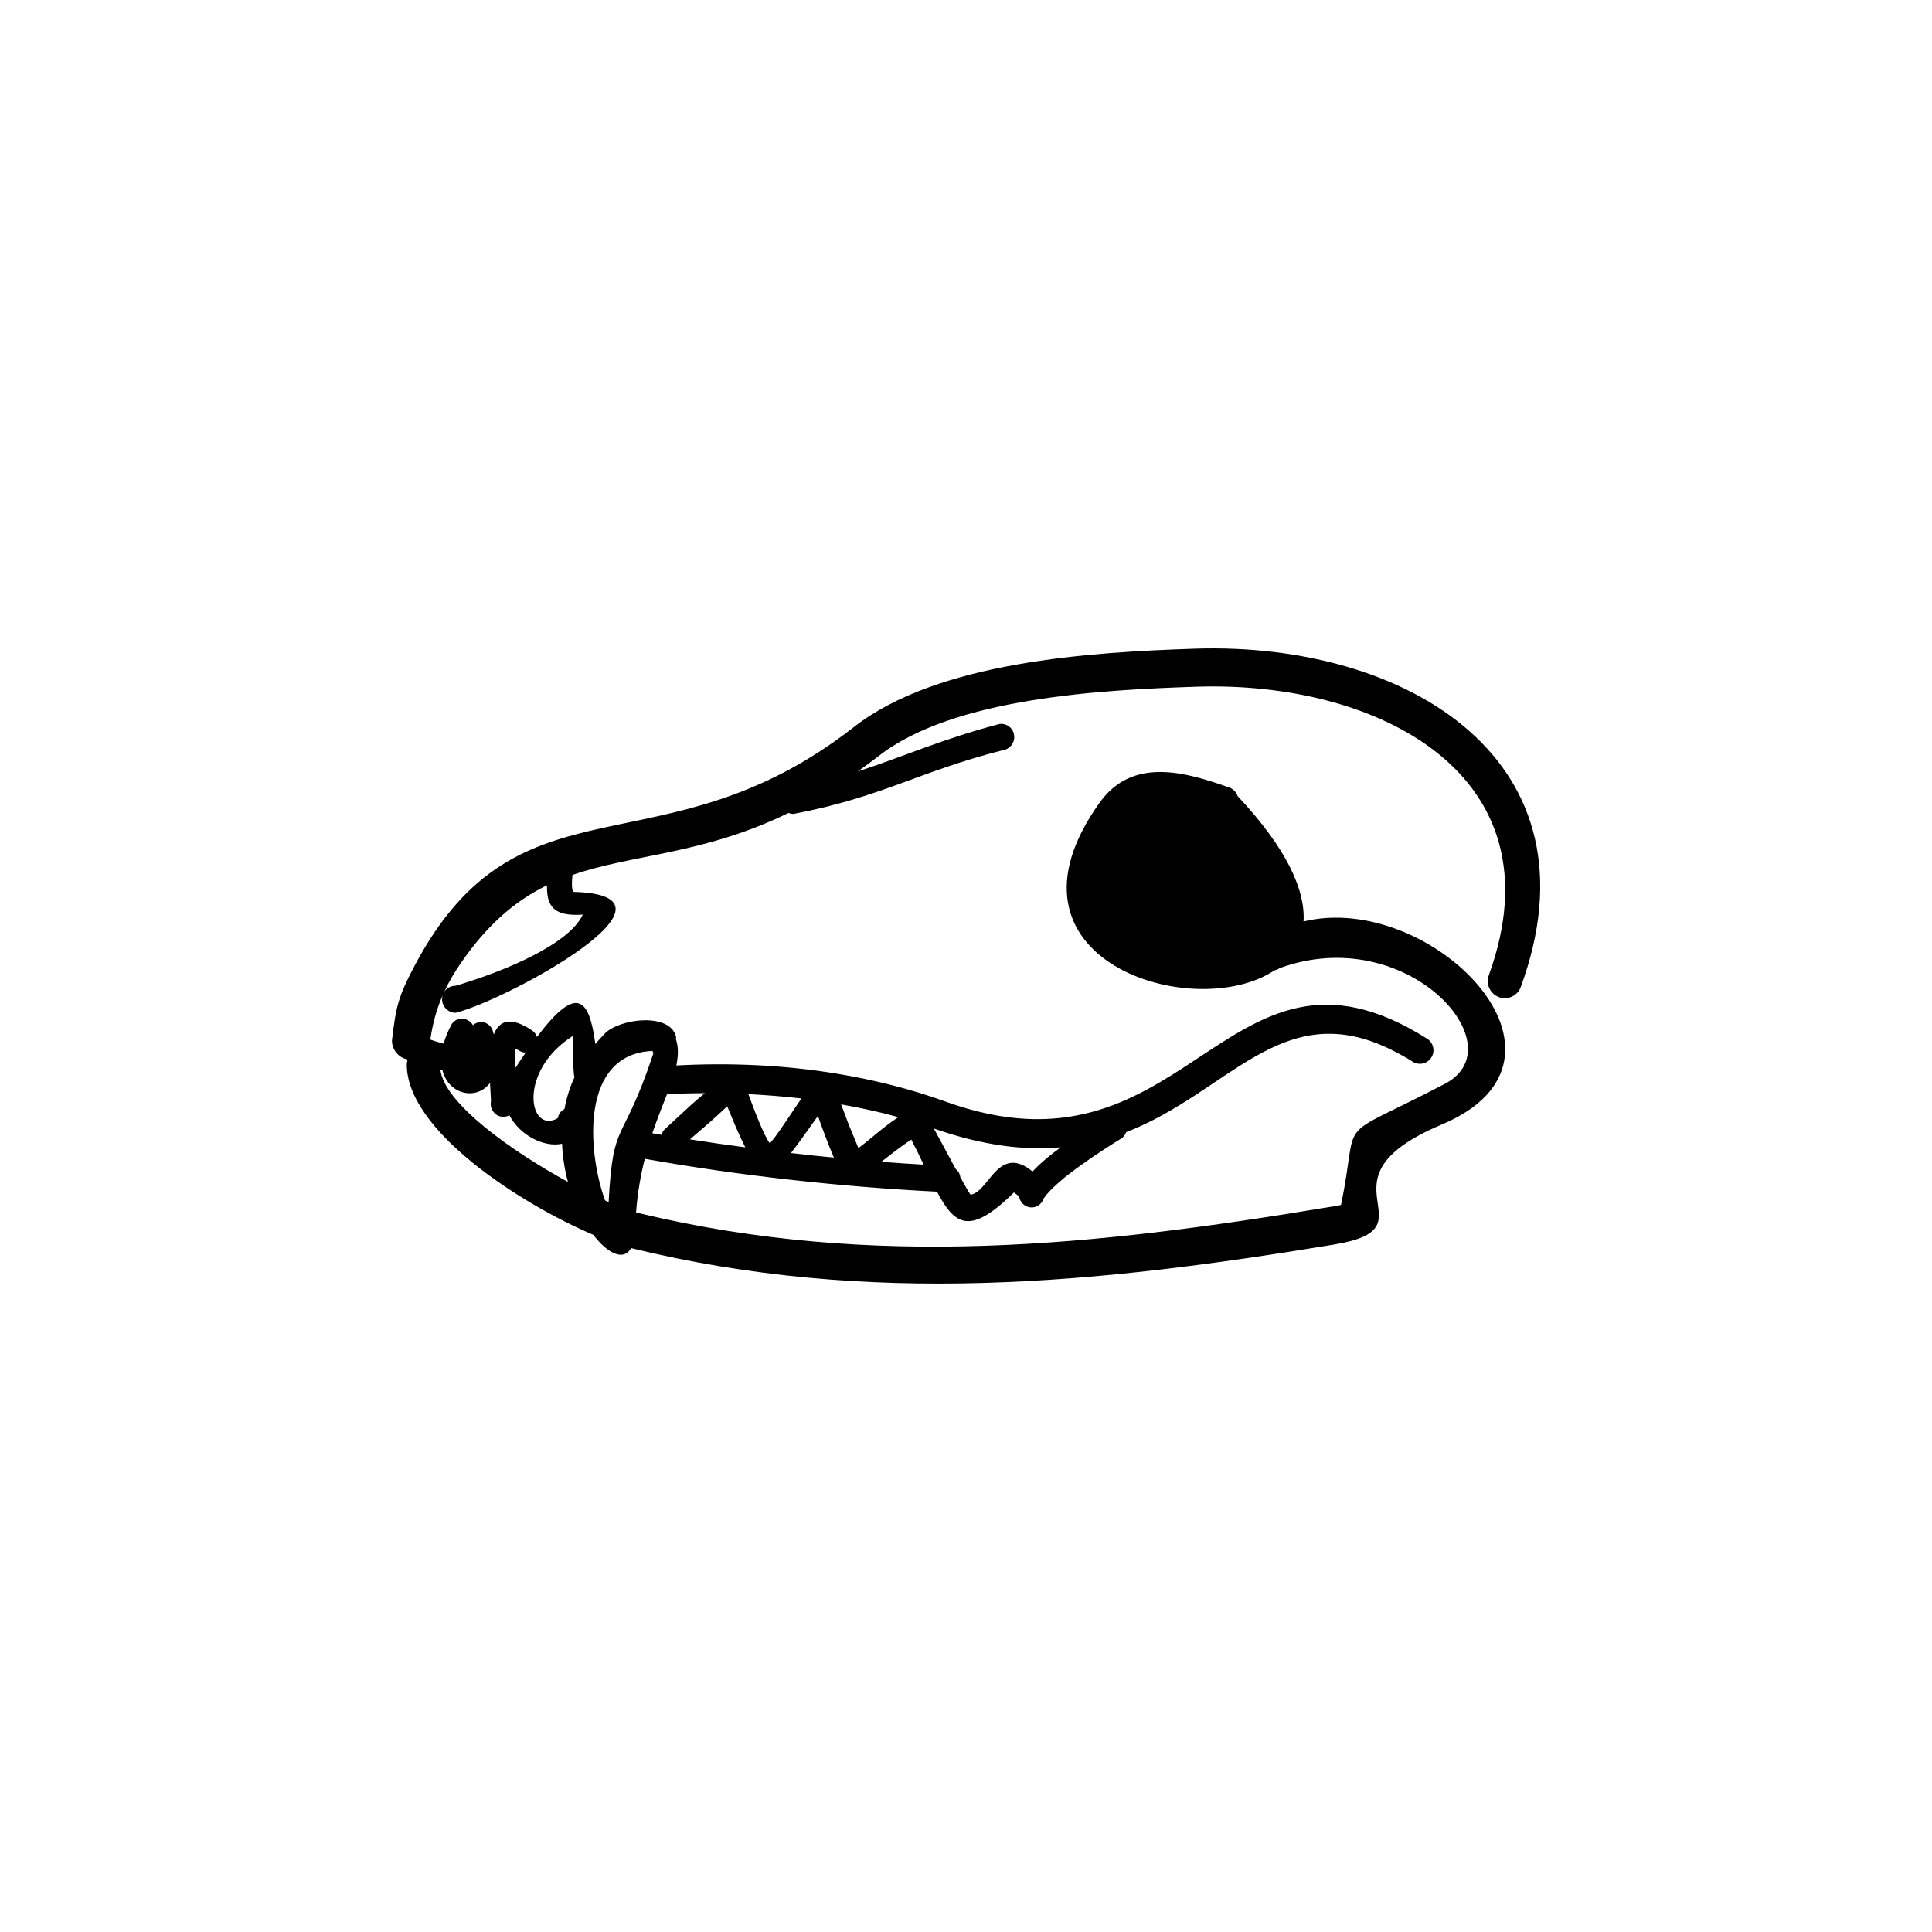 <?xml version="1.0" encoding="UTF-8"?>
<!-- Uploaded to: ICON Repo, www.iconrepo.com, Generator: ICON Repo Mixer Tools -->
<svg fill="#000000" width="800px" height="800px" version="1.1" viewBox="144 144 512 512" xmlns="http://www.w3.org/2000/svg">
 <path d="m538.65 402.16c19.043-52.852-29.422-77.738-77.484-76.176-24.688 0.805-64.488 2.82-84.336 18.391-1.863 1.41-3.727 2.82-5.543 4.082 12.141-3.93 22.371-8.613 37.586-12.594 1.914-0.25 3.68 1.109 3.879 3.023 0.25 1.914-1.109 3.68-3.023 3.93-22.371 5.691-31.891 12.395-55.418 16.879-0.453 0-0.906-0.102-1.359-0.25-22.723 11.082-41.109 10.832-57.234 16.426-0.203 1.762-0.25 3.477 0.152 4.484 33.703 0.855-17.582 28.719-31.137 32.043-1.965 0-3.578-1.613-3.578-3.578 0-0.352 0.051-0.707 0.152-1.008-1.613 3.578-2.621 7.356-3.273 11.688 1.16 0.402 2.266 0.754 3.527 1.059 0.453-1.562 1.109-3.223 2.066-5.039 0.957-1.562 2.973-2.016 4.484-1.059 0.555 0.301 0.957 0.754 1.211 1.211 0.301-0.25 0.605-0.453 1.008-0.605 1.664-0.656 3.527 0.203 4.18 1.863 0.102 0.402 0.25 0.805 0.352 1.211 1.359-3.527 4.281-5.039 10.227-1.008 0.605 0.453 1.008 1.008 1.211 1.664 10.629-14.105 13.855-10.176 15.469 1.863 0.805-0.957 1.664-1.863 2.57-2.82 4.031-4.031 17.785-5.644 18.895 1.309l-0.102-0.152-0.051 0.102c0.051 0.152 0.102 0.301 0.102 0.453 0.656 2.168 0.555 4.383 0.051 6.801 14.055-0.754 28.414-0.152 42.473 2.168 9.824 1.613 19.547 4.031 28.867 7.406 31.387 11.336 49.777-0.203 66.453-11.234 17.836-11.738 33.754-22.922 61.465-5.238 1.562 1.258 1.863 3.527 0.605 5.09-1.211 1.562-3.477 1.812-5.039 0.605-1.512-0.957-3.023-1.762-4.484-2.519-15.113-7.809-26.199-4.785-37.129 1.461-10.379 5.945-20.605 14.762-34.008 19.949-0.25 0.754-0.754 1.41-1.512 1.812-4.887 3.023-16.727 10.578-20.203 15.566-0.051 0.051-0.102 0.152-0.152 0.203-0.504 1.562-2.066 2.621-3.727 2.316-1.512-0.25-2.57-1.461-2.769-2.871-0.453-0.352-0.906-0.707-1.359-1.059-11.586 11.387-15.617 8.867-20.402-0.203-25.34-1.258-52.75-4.281-77.434-8.715-1.059 4.18-1.914 8.867-2.316 14.207 0.352 0.102 0.656 0.203 0.957 0.25 62.121 14.863 120.71 8.613 182.43-1.613 0.855-0.102 2.215-0.352 3.426-0.605 5.188-24.887-2.871-16.223 27.508-32.094 19.246-9.977-9.926-42.977-43.73-30.684-0.453 0.301-0.906 0.504-1.41 0.605-21.16 14.156-76.328-2.57-46.301-44.488 8.715-12.141 22.723-8.113 34.562-3.879 0.957 0.453 1.664 1.211 1.965 2.168 13.199 14.055 17.984 25.09 17.48 33.25 33.656-8.262 78.242 36.273 36.625 53.809-35.164 14.812-1.008 27.258-28.465 31.789-63.027 10.43-123.08 16.426-186.36 0.957-1.914 3.477-6.144 1.562-10.027-3.527-19.445-8.262-49.625-27.809-49.422-45.293 0.051-0.402 0.102-0.805 0.25-1.16-2.367-0.453-4.18-2.519-4.18-5.039 1.059-8.918 1.613-11.539 5.996-19.801 27.859-52.648 65.598-23.527 116.43-63.277 22.27-17.383 62.773-19.852 90.484-20.758 56.426-1.812 108.32 29.926 86.152 89.879-1.008 2.316-3.68 3.375-5.945 2.367-1.613-0.707-2.57-2.215-2.719-3.828-0.051-0.707 0.102-1.461 0.402-2.168zm-113.56 45.898c-9.473 0.855-20.453-0.402-33.605-4.988l0.906 1.664c1.41 2.621 3.273 6.047 4.887 9.07 0.656 0.504 1.109 1.258 1.211 2.168 1.41 2.57 2.519 4.434 2.719 4.637 2.672-0.402 4.586-4.281 7.152-6.648 2.266-2.016 5.039-2.973 9.27 0.504 2.066-2.215 4.684-4.383 7.457-6.398zm-104.89-4.836c8.211-7.559 7.004-6.551 10.578-9.523-3.426 0-6.75 0.102-10.027 0.301-1.16 3.023-2.57 6.449-3.879 10.328l2.469 0.402c0.152-0.555 0.402-1.059 0.855-1.512zm16.523-6.047c-4.836 4.484-3.176 2.973-9.875 8.766 4.785 0.754 9.672 1.461 14.66 2.117-1.359-2.672-2.922-6.297-4.785-10.883zm30.18-0.504c2.266 6.047 1.562 4.281 4.586 11.586 3.578-2.672 5.894-5.039 10.578-8.211-4.938-1.359-10.027-2.469-15.164-3.375zm18.59 9.32c-3.223 2.168-5.793 4.231-7.91 5.894 3.777 0.301 7.559 0.555 11.184 0.754-0.957-2.066-2.066-4.332-3.273-6.648zm-20.504 4.785c-1.16-2.672-2.519-6.246-4.231-11.035-2.922 4.031-5.188 7.356-7.152 9.824 3.777 0.453 7.609 0.855 11.387 1.211zm-8.613-15.668c-4.684-0.555-9.422-0.906-14.055-1.16 1.715 4.684 4.18 11.082 5.691 13.047 1.613-1.664 5.543-7.758 8.363-11.891zm-95.672-7.559c1.109 8.816 18.59 21.363 33.805 29.676-0.855-3.176-1.41-6.602-1.562-10.125-4.836 1.059-11.285-2.316-13.957-7.559-0.656 0.402-1.461 0.504-2.316 0.352-1.762-0.402-2.922-2.168-2.57-3.981 0-1.109-0.152-2.871-0.25-4.938-3.527 4.734-10.934 3.176-12.594-3.324zm19.801-0.453c0.453-0.605 0.805-1.211 1.211-1.812 0.555-0.805 1.109-1.613 1.613-2.367-0.301 0-0.605 0-0.906-0.102-0.301-0.102-0.656-0.25-0.906-0.453-0.453-0.203-0.707-0.301-0.906-0.402-0.051 1.16-0.102 3.074-0.102 5.141zm13.098 10.781c0.504-2.82 1.359-5.691 2.672-8.465-0.051-0.152-0.102-0.25-0.152-0.402-0.402-3.828-0.102-7.254-0.301-10.48-14.711 9.32-11.738 25.996-4.133 21.867 0.102-0.102 0.102-0.152 0.203-0.301 0.203-1.008 0.855-1.762 1.715-2.215zm10.73 24.234 0.957 0.453c1.211-22.52 3.527-14.359 11.84-39.348-0.051-0.203-0.102-0.453-0.203-0.707-19.297 0.805-17.23 26.801-12.594 39.598zm-15.367-83.48c-0.555 0.25-1.16 0.555-1.715 0.855-7.305 3.879-14.207 9.773-20.957 19.496-1.863 2.672-3.375 5.238-4.586 7.91 0.605-1.008 1.762-1.664 3.023-1.664 0.906-0.25 2.117-0.605 3.578-1.109 9.02-2.871 26.449-9.723 30.129-17.734-7.508 0.504-9.621-2.016-9.473-7.758z" fill-rule="evenodd"/>
</svg>